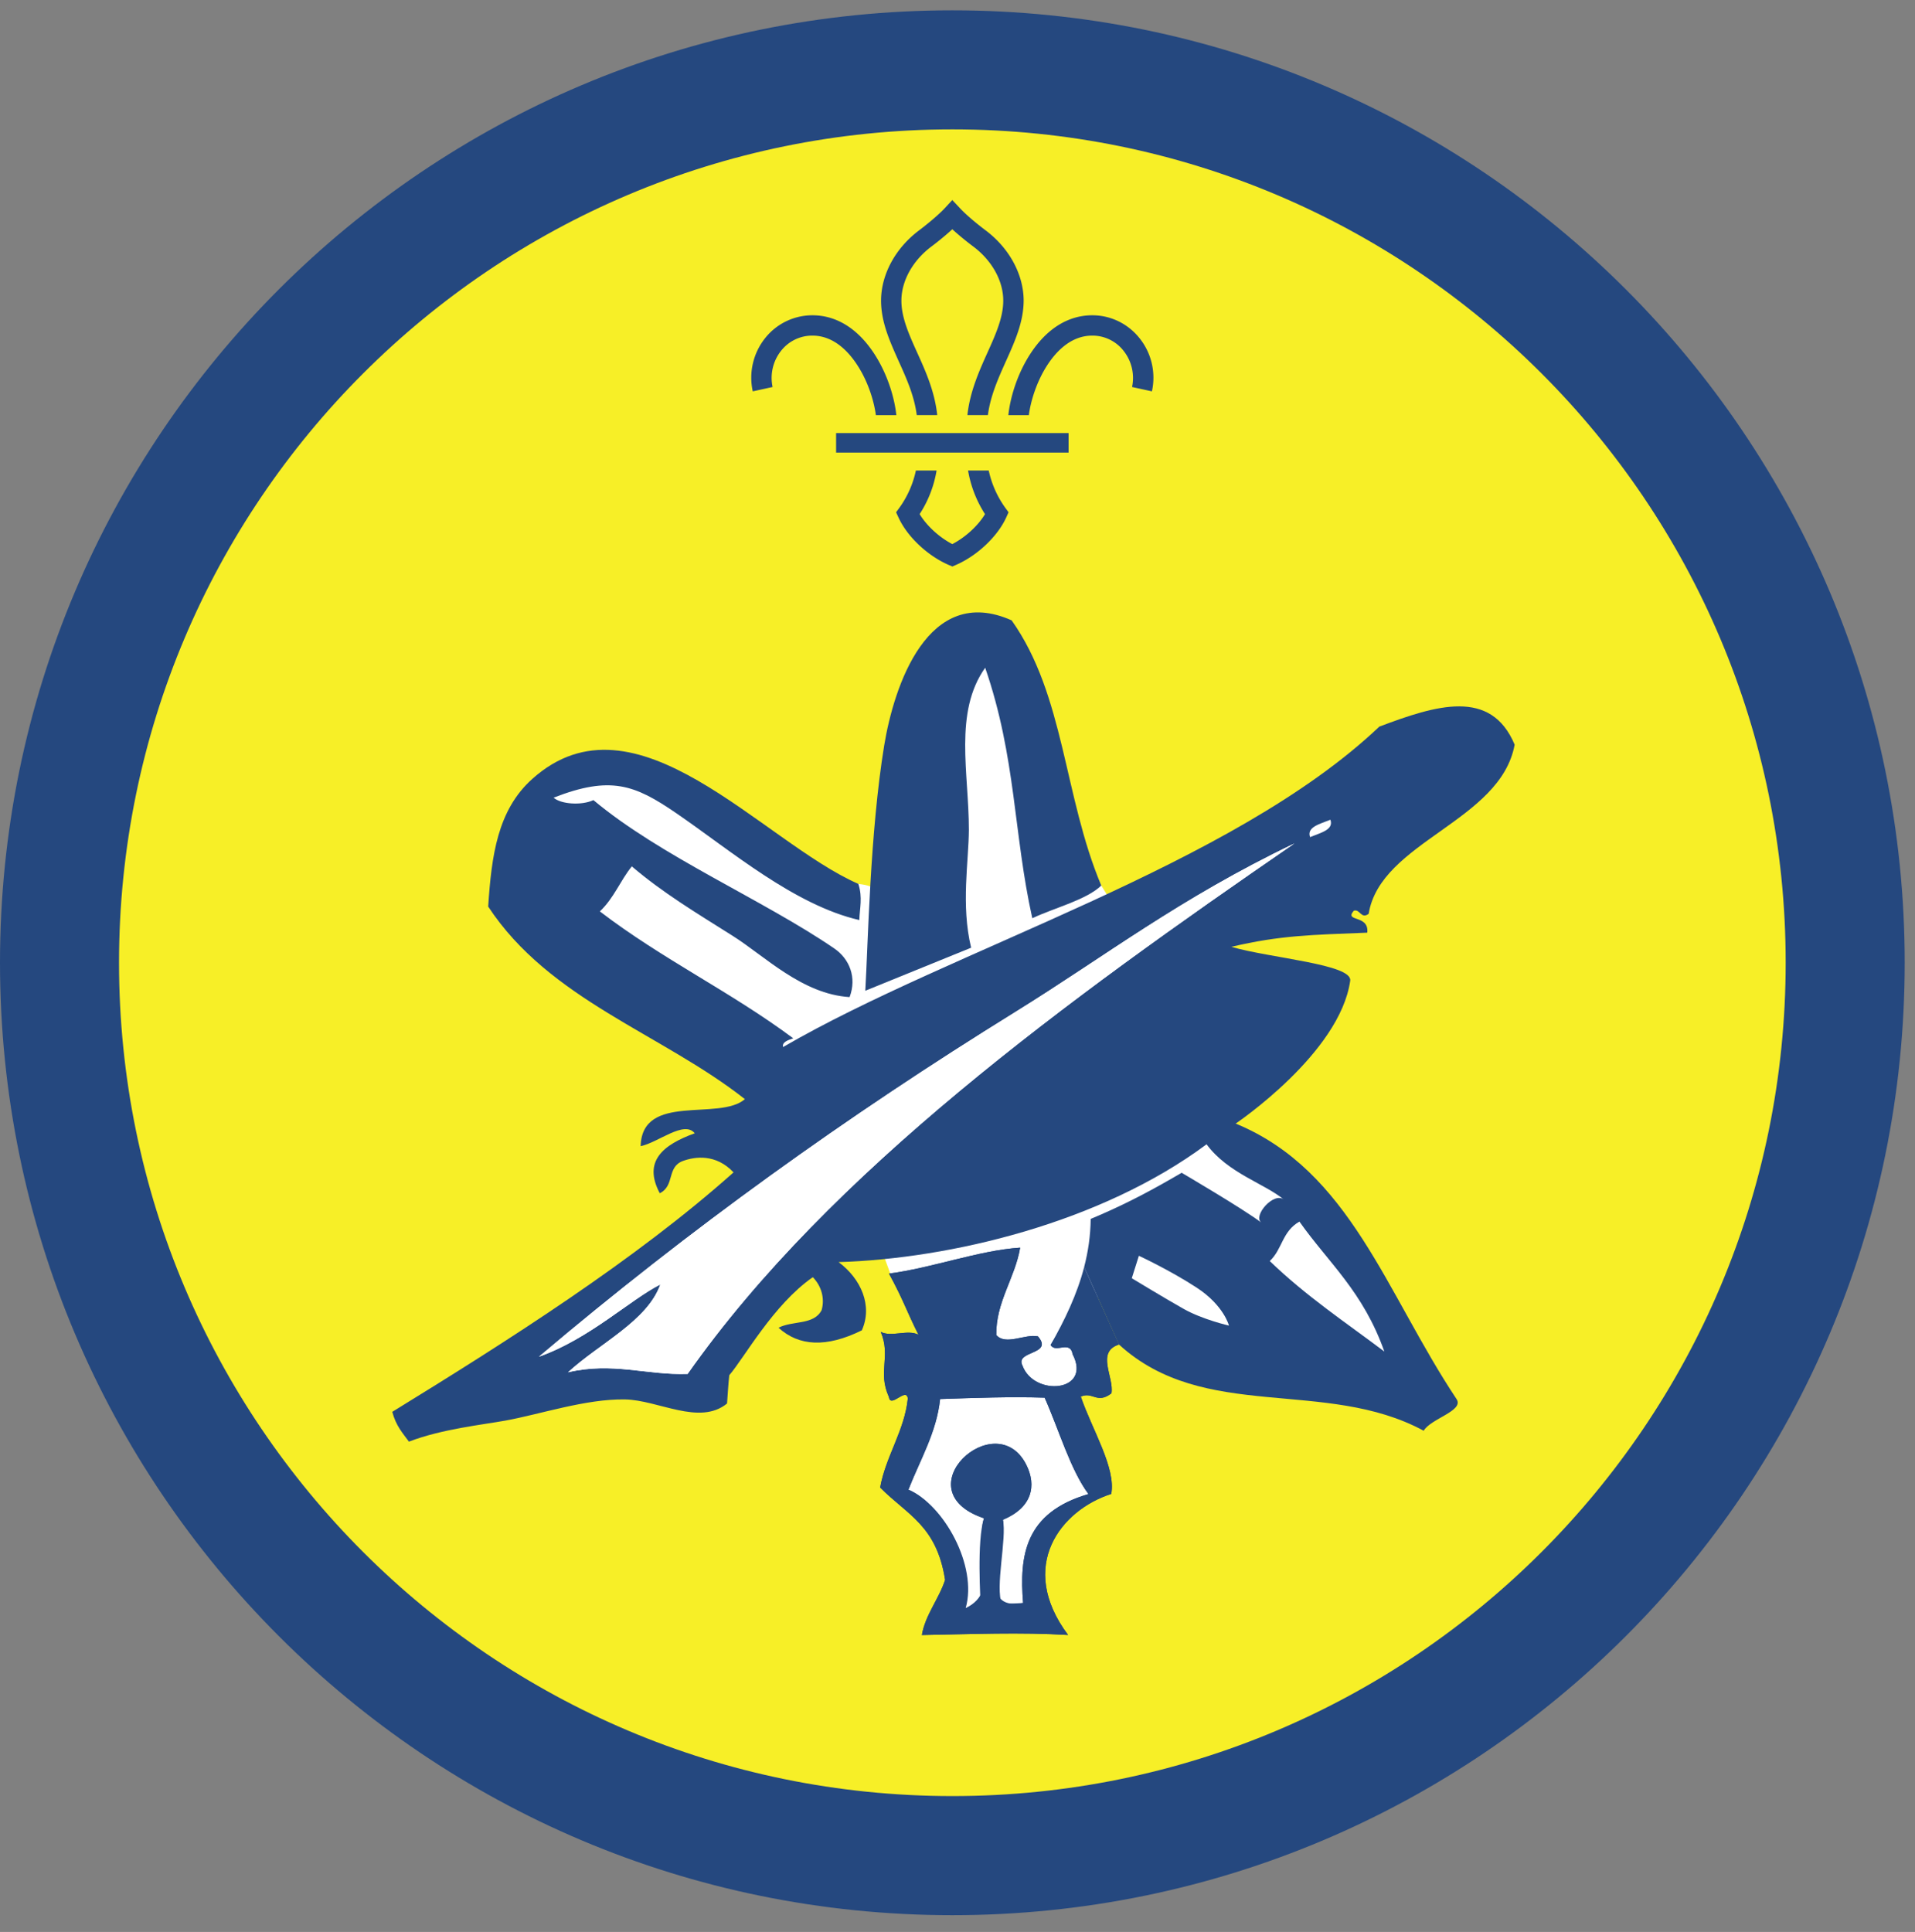 <ns0:svg xmlns:ns0="http://www.w3.org/2000/svg" height="153.333" viewBox="0 0 152 153.333" width="152"><ns0:rect x="0" y="0" width="152" height="153.333" fill="#808080" stroke="none"/><ns0:path d="M75.588.82C33.844.82 0 34.664 0 76.408c0 41.75 33.844 75.595 75.588 75.595 41.75 0 75.595-33.844 75.595-75.595C151.183 34.664 117.339.82 75.588.82" fill="#25487f" fill-rule="evenodd" /><ns0:path d="M141.735 76.408c0 36.532-29.615 66.141-66.142 66.141-36.53 0-66.145-29.609-66.145-66.141 0-36.525 29.615-66.14 66.145-66.14 36.527 0 66.142 29.615 66.142 66.14" fill="#f7ef27" fill-rule="evenodd" /><ns0:path d="M58.912 65.09s7.473 4.87 9.219 5.063c1.744.188 1.181.75 1.181.75l7.219-18.927 2.9.656 7.981 17.652.733 1.181L61.72 84.492 42.416 71.465l.563-9.088 5.813-1.406 10.12 4.12M69.875 98.924l1.032 2.812 7.962 7.215 3.658 1.405 2.437.188 1.219-2.063 1.4-8.245 3.188-4.5 6.093.844 3.745 1.218 2.812-3-8.057-6.088-25.49 10.214" fill="#fff" fill-rule="evenodd" /><ns0:path d="M87.412 70.284c-1.183 1.135-3.63 1.733-5.475 2.593-1.5-6.734-1.28-12.745-3.74-19.88-2.509 3.542-1.29 8.38-1.295 12.86-.006 2.474-.642 5.974.18 9.36-2.8 1.14-5.603 2.28-8.4 3.415.22-3.76.37-12.572 1.5-19.473.771-4.678 3.454-12.89 10.115-9.923 4.213 5.943 4.13 13.964 7.115 21.048M82.917 110.93c1.146 2.578 2.052 5.734 3.479 7.65-5.073 1.475-5.49 4.906-5.188 8.647-4.036.733-1.192-4.792-1.604-6.606 2.317-.962 2.699-2.707 1.85-4.38-2.427-4.765-9.886 2.063-3.35 4.262-.755 2.26 1.427 5.76-1.453 7.124.953-3.359-1.744-8.208-4.547-9.395.923-2.36 2.24-4.557 2.516-7.193 2.792-.094 5.583-.198 8.297-.11" fill="#25487f" fill-rule="evenodd" /><ns0:path d="M86.052 100.565c.317-1.22.505-2.485.521-3.824.27-.11.536-.224.796-.338 2.298-1 4.215-2.031 6.423-3.323 0 0 4.853 2.844 6.323 3.953-.703-.53 1.01-2.484 1.797-1.817-1.485-1.261-4.448-2.09-6.141-4.396-8.416 6.255-20.38 9.083-29.208 9.35 1.776 1.322 2.723 3.457 1.844 5.415-2.819 1.391-5 1.266-6.615-.208 1.172-.584 2.792-.193 3.422-1.39.265-.932-.011-1.918-.698-2.62-3.13 2.172-5.433 6.39-6.63 7.78-.083.741-.12 1.496-.178 2.246-2.192 1.786-5.463-.281-8.11-.324-3.093-.052-6.738 1.183-9.473 1.678-1.756.322-5.057.667-7.666 1.672-.49-.672-1.027-1.24-1.323-2.364 9.203-5.662 19.276-12.038 27.088-19.006-1.407-1.494-3.063-1.25-4-.912-1.328.475-.636 1.965-1.855 2.568-1.353-2.546.256-3.844 2.776-4.76-.842-1.047-2.88.724-4.296 1.026.115-4.276 6.239-1.968 8.276-3.735-6.646-5.228-15.485-7.853-20.376-15.285.267-4.037.735-7.647 3.496-10.126 8.224-7.385 18.219 4.968 25.886 8.328.353 1.094.104 1.932.077 2.87C63.04 71.83 58 67.503 53.66 64.528c-3.28-2.244-5.192-2.984-9.718-1.219.557.51 2.197.642 3.161.194 5.303 4.448 13.494 7.921 19.12 11.776 1.188.812 1.807 2.286 1.213 3.858-3.77-.234-6.744-3.265-9.276-4.858-2.947-1.86-5.541-3.412-8.01-5.516-.932 1.15-1.406 2.5-2.536 3.573 4.937 3.785 10.38 6.37 15.349 10.072-.454.157-.901.308-.808.694 13.428-7.809 35.677-14.37 47.328-25.433 4.5-1.698 8.855-3.062 10.74 1.433-1.12 6.108-10.65 7.677-11.588 13.426-.615.453-.683-.416-1.183-.244-.781.921 1.23.276 1.074 1.739-4.444.177-6.934.213-10.792 1.125 3.109.901 9.625 1.38 9.437 2.688-.812 5.77-9.09 11.339-9.09 11.339 9.09 3.749 11.902 13.4 17.533 21.869.614.932-2.047 1.541-2.61 2.51-7.817-4.223-17.417-.646-24.188-6.844l-2.765-6.145" fill="#25487f" fill-rule="evenodd" /><ns0:path d="M88.817 106.71c-1.853.594-.374 2.594-.598 3.875-1.146.88-1.479-.161-2.433.26.891 2.615 2.802 5.652 2.417 7.724-3.99 1.276-7.51 5.724-3.427 11.194-3.77-.23-7.708-.063-11.604.005.27-1.604 1.355-2.865 1.844-4.375-.667-4.324-3-5.152-5.156-7.333.443-2.475 1.937-4.51 2.197-7.063-.12-.937-1.374.818-1.5-.12-.921-2.02.183-3.187-.65-5.172.842.448 2.15-.219 2.995.23-.99-1.97-1.131-2.626-2.34-4.855 3.36-.427 7.14-1.844 10.411-2.057-.405 2.406-1.942 4.338-1.894 6.937.76.855 2.28-.115 3.306.105 1.276 1.484-1.849 1.11-1.229 2.318.912 2.489 5.537 2.103 3.984-.897-.203-1.155-1.354-.046-1.75-.74 1.115-1.962 2.094-3.989 2.662-6.18l2.765 6.144" fill="#25487f" fill-rule="evenodd" /><ns0:path d="M80.61 80.31c-13.474 8.338-25.771 17.171-37.834 27.369 3.995-1.41 7.224-4.515 9.636-5.734-1.037 2.911-4.828 4.672-7.324 6.969 3.537-.834 6.261.245 9.49.13C65.845 93.023 84.736 79.32 102.74 66.945c-9.161 4.391-14.975 8.932-22.13 13.364M74.62 111.039c-.276 2.636-1.593 4.833-2.516 7.193 2.803 1.187 5.5 6.036 4.547 9.395 2.88-1.364.698-4.864 1.453-7.124-6.536-2.199.923-9.027 3.35-4.262.849 1.673.467 3.418-1.85 4.38.412 1.814-2.432 7.339 1.604 6.606-.301-3.74.115-7.172 5.188-8.647-1.427-1.916-2.333-5.072-3.479-7.65-2.714-.089-5.505.015-8.297.109" fill="#fff" fill-rule="evenodd" /><ns0:path d="M74.62 111.039c-.276 2.636-1.593 4.833-2.516 7.193 2.803 1.187 5.005 6.01 4.047 9.364 0 0 1.688.318 1.688-.188 0-.281-.329-5.13.265-6.905-6.536-2.199.923-9.027 3.35-4.262.849 1.673.467 3.418-1.85 4.38.328 1.439-.64 5.382-.077 6.694l1.68-.088c-.3-3.74.116-7.172 5.189-8.647-1.427-1.916-2.333-5.072-3.479-7.65-2.714-.089-5.505.015-8.297.109zm14.197-4.329c-1.853.594-.374 2.594-.598 3.875-1.146.88-1.479-.161-2.433.26.891 2.615 2.802 5.652 2.417 7.724-3.99 1.276-7.51 5.724-3.427 11.194-3.77-.23-7.708-.063-11.604.005.27-1.604 1.355-2.865 1.844-4.375-.667-4.324-3-5.152-5.156-7.333.443-2.475 1.937-4.51 2.197-7.063-.12-.937-1.374.818-1.5-.12-.921-2.02.183-3.187-.65-5.172.842.448 2.15-.219 2.995.23-.99-1.97-1.131-2.626-2.34-4.855 3.36-.427 7.14-1.844 10.411-2.057-.405 2.406-1.942 4.338-1.894 6.937.76.855 2.28-.115 3.306.105 1.276 1.484-1.849 1.11-1.229 2.318.912 2.489 5.537 2.103 3.984-.897-.203-1.155-1.354-.046-1.75-.74 1.115-1.962 2.902-2.144 3.47-4.343l1.957 4.307" fill="#25487f" fill-rule="evenodd" /><ns0:path d="M102.74 66.945C84.735 79.32 65.844 93.023 54.58 109.044c-3.23.115-5.954-.964-9.491-.13 2.496-2.297 6.287-4.058 7.324-6.969-2.412 1.219-5.641 4.323-9.636 5.734 12.063-10.198 24.36-19.031 37.833-27.37 7.156-4.432 12.97-8.973 22.131-13.364M97.547 105.21s-.402-1.603-2.557-3.01c-2.157-1.407-4.594-2.53-4.594-2.53l-.563 1.78s2.626 1.594 4.126 2.438c1.5.844 3.588 1.322 3.588 1.322" fill="#fff" fill-rule="evenodd" /><ns0:path d="M105.598 65.06c.287.807-.791 1.036-1.614 1.38-.287-.808.792-1.042 1.614-1.38M102.86 96.643c2.312 3.276 5.052 5.547 6.738 10.317-3.067-2.312-6.223-4.41-9.093-7.181 1.011-.954.968-2.344 2.355-3.136" fill="#25487f" fill-rule="evenodd" /><ns0:path d="M103.984 66.44c.823-.344 1.901-.573 1.614-1.38-.822.338-1.9.572-1.614 1.38M100.786 100.085c2.87 2.776 6.026 4.875 9.094 7.183-1.687-4.77-4.427-7.036-6.74-10.313-1.385.786-1.343 2.182-2.354 3.13" fill="#fff" fill-rule="evenodd" /><ns0:path d="M68.036 28.96c.896 1.365 1.344 2.928 1.485 3.99h1.624c-.135-1.302-.661-3.198-1.754-4.875-1.303-1.995-2.995-3.047-4.896-3.052h-.016a4.788 4.788 0 0 0-3.73 1.792 5.03 5.03 0 0 0-1 4.245l1.574-.344a3.466 3.466 0 0 1 .682-2.885 3.14 3.14 0 0 1 2.474-1.194h.01c1.683 0 2.86 1.266 3.547 2.323M79.776 40.279a7.917 7.917 0 0 1-1.297-2.934h-1.64a9.26 9.26 0 0 0 1.344 3.46c-.552.922-1.547 1.832-2.595 2.379-1.047-.547-2.036-1.457-2.593-2.38a9.065 9.065 0 0 0 1.344-3.459h-1.642a7.83 7.83 0 0 1-1.295 2.934l-.277.38.198.426c.687 1.495 2.265 2.995 3.937 3.735l.328.14h.005l.324-.14c1.671-.74 3.255-2.24 3.943-3.735l.192-.426-.276-.38M83.14 28.96c-.89 1.365-1.337 2.928-1.479 3.99h-1.625c.136-1.302.657-3.198 1.75-4.875 1.302-1.995 3-3.047 4.902-3.052h.01c1.453 0 2.812.656 3.729 1.792a5.012 5.012 0 0 1 1.005 4.245l-1.577-.344a3.467 3.467 0 0 0-.683-2.885 3.132 3.132 0 0 0-2.475-1.194h-.004c-1.688 0-2.865 1.266-3.553 2.323M72.765 32.945h1.626c-.198-1.876-.932-3.505-1.588-4.953-.652-1.443-1.267-2.808-1.256-4.161.016-1.563.906-3.156 2.385-4.266.261-.193.995-.761 1.656-1.37.663.609 1.402 1.177 1.663 1.37 1.478 1.11 2.369 2.703 2.38 4.266.01 1.353-.604 2.718-1.256 4.161-.651 1.448-1.385 3.077-1.589 4.953h1.626c.203-1.547.833-2.937 1.437-4.286.724-1.61 1.406-3.13 1.402-4.844-.022-2.063-1.153-4.136-3.032-5.542-.224-.166-1.375-1.046-2.036-1.761l-.595-.635-.588.635c-.667.715-1.817 1.595-2.036 1.761-1.881 1.406-3.01 3.48-3.032 5.542-.01 1.713.677 3.234 1.396 4.844.61 1.349 1.24 2.74 1.437 4.286M66.364 35.919h18.453v-1.547H66.364z" fill="#25487f" /></ns0:svg>